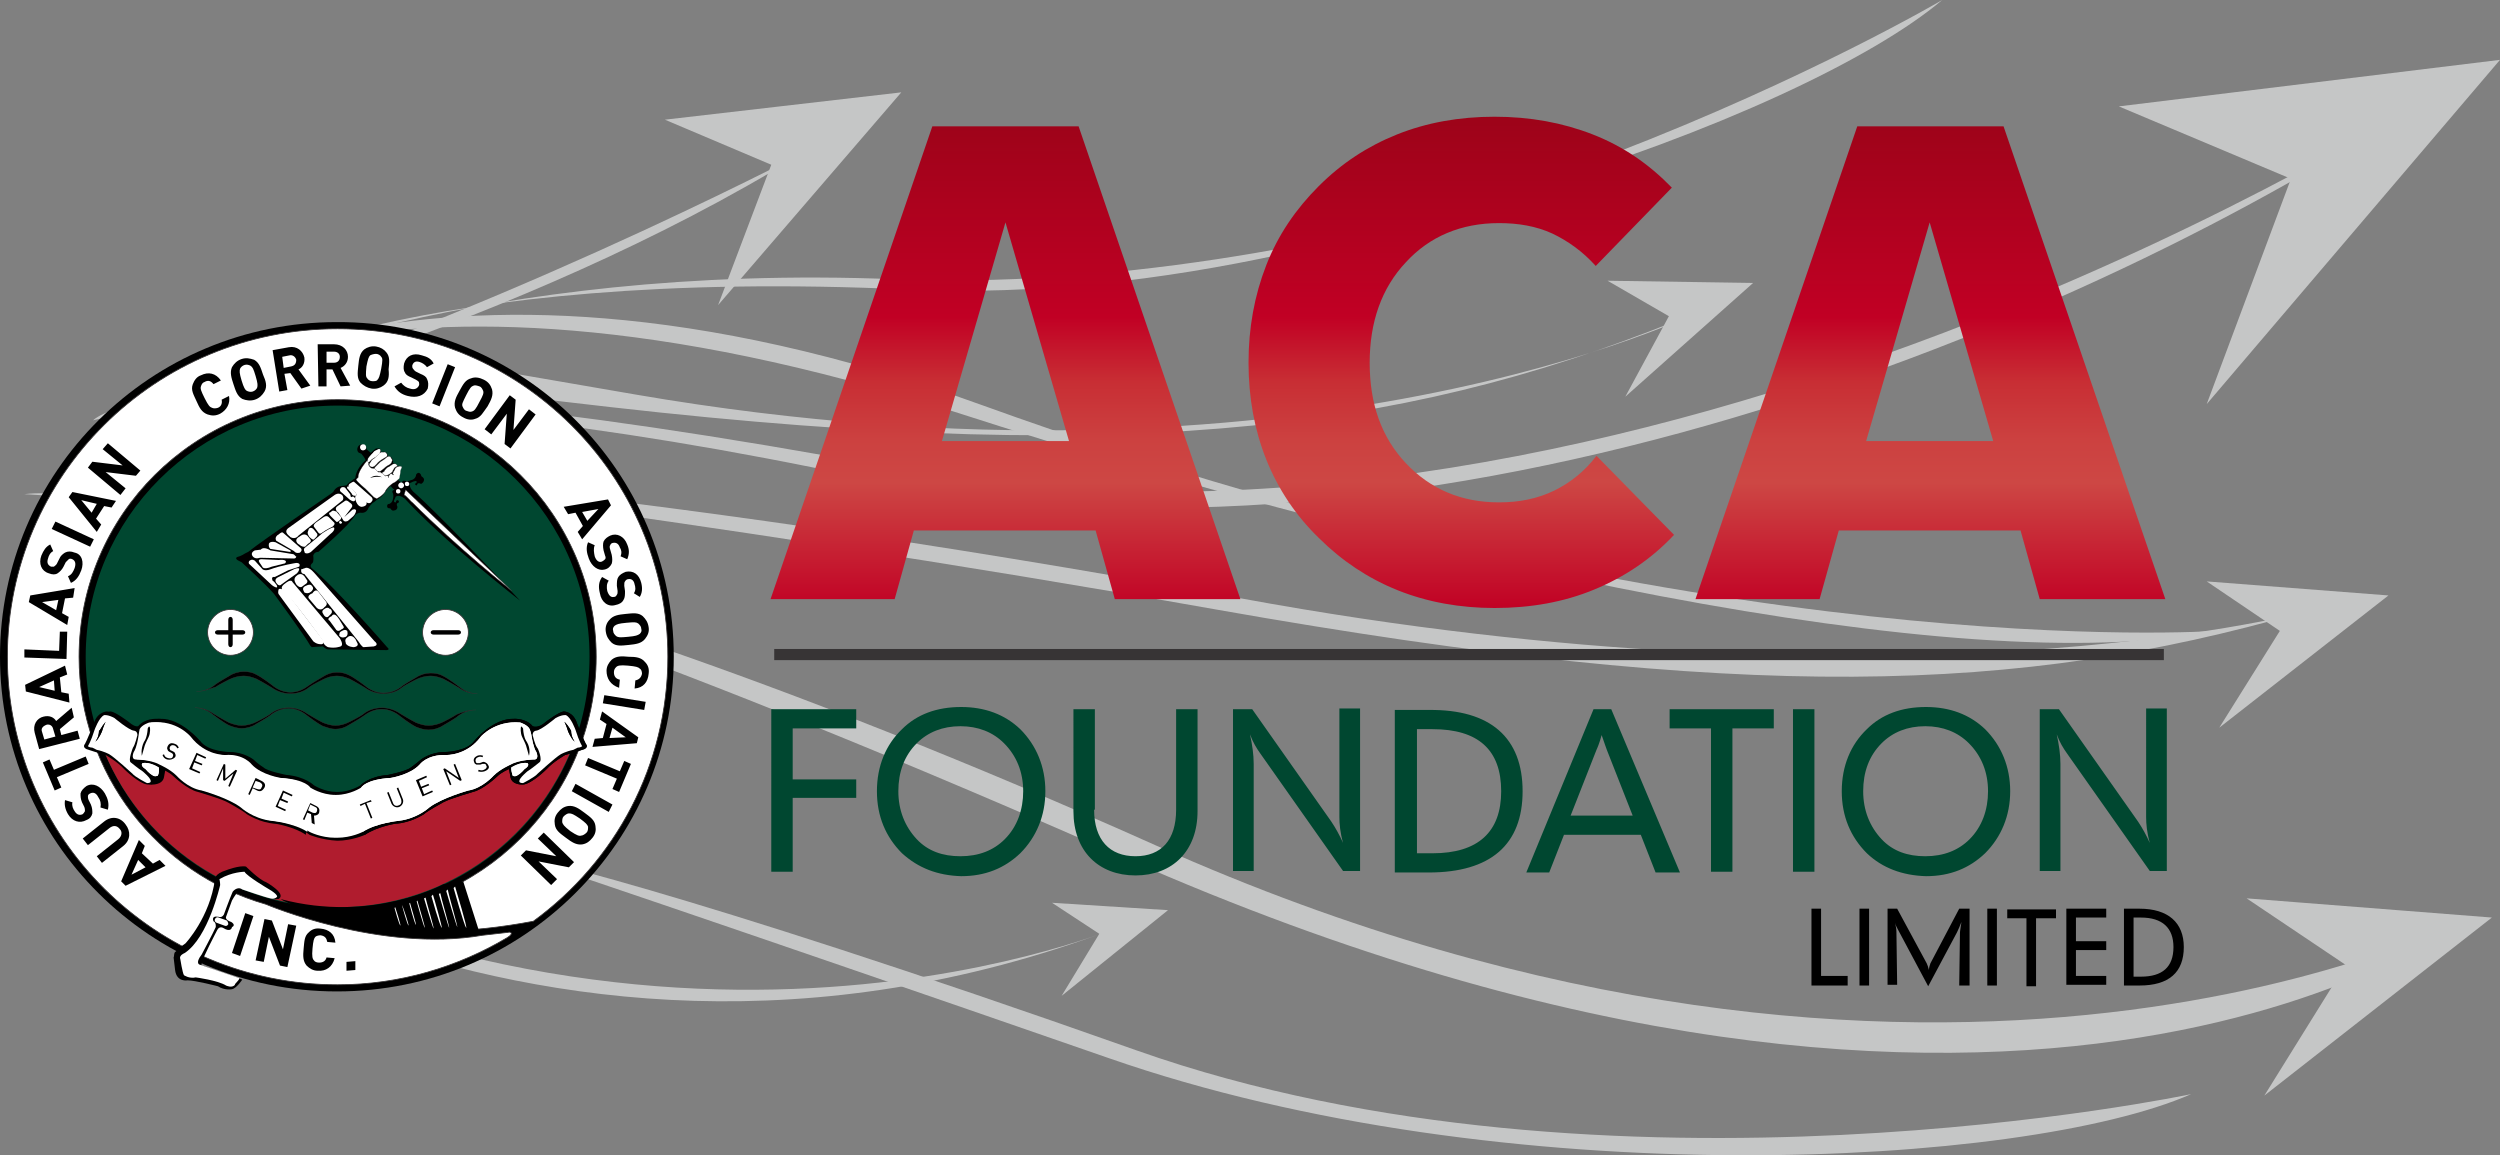 <?xml version="1.0" encoding="UTF-8"?> <svg xmlns="http://www.w3.org/2000/svg" xml:space="preserve" id="Layer_1" x="0" y="0" style="enable-background:new 0 0 338.4 156.4" version="1.1" viewBox="0 0 338.4 156.4"><rect x="0" y="0" width="338.4" height="156.4" fill="#808080" stroke="none"/><style>.st0{fill:#c5c6c6}.st1{fill:#004730}.st4{fill:#fff}.st5,.st6,.st7{stroke:#373435;stroke-width:5.554000e-02;stroke-linecap:round;stroke-linejoin:round}.st6,.st7{fill:#fff;stroke-width:.111}.st7{stroke-width:2.777100e-02}</style><path d="M3.3 66.9s25.6-5.2 148.9 49.2 182.3 7.9 182.3 7.9-71.6 38-177.9-9.5C52.5 67.9 3.3 66.9 3.3 66.9z" class="st0"></path><path d="M69.8 115.7s26.6 8.9 80.2 27.5c53.6 18.7 124 14.8 146.6 4.9 0 0-78.7 16.7-142.7-5.9-63.9-22.6-84.1-26.5-84.1-26.5zM29.9 51.1s34.6-15.6 91.3-13.3C177.9 40.1 244.1 15.9 262.9 0c0 0-71.9 42.3-139.7 39.2C55.5 36 29.9 51.1 29.9 51.1z" class="st0"></path><path d="M7.9 105.1s61.3 51.3 142.7 20.7c0-.1-67.7 28.5-142.7-20.7zM31.8 62.8s60.5 6.9 132.8 19.7 108.7 11.3 146.6.5c0 0-54.6 14.3-143.2-2C81 65.1 31.8 62.8 31.8 62.8zM21.2 56.8s48.7-12.1 87.3-36c0 0-44.3 23.2-87.3 36z" class="st0"></path><path d="M12.6 56.9s28.5-8.4 104.8 7.9c76.2 16.2 165.3-20.7 212-52.1 0 0-107.3 69.3-208.1 50.7-98.4-18.3-108.7-6.5-108.7-6.5z" class="st0"></path><path d="M18.6 56.4s28.7-27.1 111.1-.5C191 75.7 265.3 92.4 299.9 85.4c0 0-68.9 4.9-166.8-30.5-78.7-28.5-114.5 1.5-114.5 1.5zM310.1 24.2l-11.4 30.5 39.7-46.6-51.6 6.3zM104.4 22.3l-7.2 19L122 12.5l-32 3.7zM148.8 126.4l-5.1 8.4 14.4-11.6-15.7-1zM317.5 130.6l-11 17.7 30.8-24.1-33.2-2.6z" class="st0"></path><path d="m308.6 85.4-8.2 13.1 22.9-17.9-24.6-1.9zM65.4 49s-55.8-2.2 17.2 6.1 110 2.7 147.8-13.1c0 0-53.8 27-144.4 11.4-87.3-15-20.6-4.4-20.6-4.4z" class="st0"></path><path d="M225.9 42.8 220 53.7l17.3-15.4-19.7-.3z" class="st0"></path><path d="M91.2 88.9c0 25-20.4 45.3-45.6 45.3S0 113.9 0 88.9s20.4-45.3 45.6-45.3c25.2-.1 45.6 20.2 45.6 45.3z"></path><path d="M79.8 88.9c0 18.8-15.3 34-34.1 34-18.9 0-34.1-15.2-34.1-34s15.3-34 34.1-34 34.1 15.2 34.1 34z" class="st1"></path><path d="M78 99.7c-4.6 13.4-17.3 23.1-32.3 23.1-15.2 0-28-9.8-32.5-23.5l32.2 10.1L78 99.7z" style="fill:#b01c2e"></path><path d="M68.7 126.9c-6.7 4-14.6 6.4-23 6.4C21 133.3 1 113.4 1 88.9s20-44.4 44.7-44.4 44.7 19.9 44.7 44.4c0 14.7-7.1 27.7-18.2 35.8-18.3 3.5-28-.9-28-.9l1.5-.1c19.3 0 35-15.6 35-34.8S65 54.1 45.7 54.1s-35 15.6-35 34.8c0 15.9 10.7 29.3 25.3 33.5 0 0 15.5 6.6 29.3 4.2l3.5-.4c0-.1 1 0-.1.7z" style="fill:#fff;stroke:#373435;stroke-width:.111"></path><path d="M23.8 128.8s.8-.8 1.3-1.1c0 0 3.3-3.5 4-8.7 0 0-.1-.7 1.5-1.2 0 0 1.8-.7 2.7-.5 0 0 1.8 1.8 2.7 2.1 0 0 2.9 1.6 1.7 2.3h-.6l-4.4-1.4s-.6.3-1.3 1.6l-.8 2.2s-.2.4.7.7c0 0 .7.4.1.7 0 0-.1.8-1.2.1 0 0-.5-.3-.8.3 0 0-2.2 4.2-2.1 4.5.1.3-.3.2-.3.2s3.9 1.4 5.3 1.8l.5.2s-.8 1.2-1.4 1.3c0 0-1 .2-1.9-.4 0 0-3.1-.8-4.1-.8 0 0-1.5.3-1.7-1.4l-.2-1.7c.1-.1 0-.7.3-.8z"></path><path d="M30.9 125.1c-.1.2-.3.3-.5.2l-1.1-.4c-.2-.1-.3-.3-.2-.5.1-.2.3-.3.5-.2l1.1.4c.1.1.2.3.2.5z" class="st4"></path><path d="M38.3 121.9s13.3 6.5 26.5 4l-2.1-6.6-2.7.4s-9.6 5.3-22 2"></path><path d="M61.4 120.2s1.4 5 1.7 5.4c.2 0-1.3-4.9-1.5-5.6l-.2.2zM60.4 120.6s1.3 4.5 1.5 4.9c.1 0-1.2-4.5-1.3-5.1l-.2.2zM59.4 121s1.2 4.2 1.4 4.6c.1 0-1.1-4.1-1.2-4.7l-.2.1zM58.4 121.3s1.1 4 1.4 4.3c.1 0-1-3.9-1.2-4.5l-.2.2zM57.4 121.6s1.1 3.8 1.3 4.1c.1 0-1-3.7-1.1-4.2l-.2.1zM56.4 122s.9 3.3 1.1 3.6c.1 0-.9-3.3-1-3.7l-.1.1zM55.4 122.3s.7 2.7.9 2.9c.1 0-.7-2.6-.8-3l-.1.1zM54.4 122.5s.7 2.6.9 2.8c.1 0-.7-2.5-.9-2.8zM53.4 122.9s.6 2.2.8 2.4c.1 0-.6-2.2-.7-2.5l-.1.1zM32.4 132.4s-4.7-1.6-5.3-1.8c0 0-.8-.1.2-1.4 0 0 1.6-3 1.9-3.7 0 0 .1-.6-.3-.8 0 0-.4-.8.7-.6 0 0 .4.2.7-.3 0 0 .8-2.2 1.2-3.1 0 0 .6-.8 1.3-.3 0 0 3.2 1.1 3.8 1.2 0 0 .5.2.9-.2 0 0 .2-.3-1.2-1.1 0 0-2.9-1.7-3.2-2.3 0 0-1.7 0-3.4 1 0 0 .1.4.1.8 0 0-1.6 7.1-4.8 9.2 0 0-.8.3-.6.8 0 0 .3 1.9.5 2.2 0 0 .7.5 1.6.3 0 0 3 .4 4.1 1.1 0 0 .8.4 1.2-.1-.1-.1.6-.6.6-.9z" class="st4"></path><path d="M64.4 96.1c-1 0-1.9.4-2.6 1-.4.3-1.8 1.1-1.8 1.1-.6.4-1.3.6-2 .6-.6 0-1.2-.2-1.7-.4-.8-.4-2.1-1.4-2.1-1.4-.7-.6-1.6-1-2.5-1-1 0-1.8.4-2.6 1-.4.3-1.8 1.1-1.8 1.1-.6.4-1.2.6-1.9.6-.6 0-1.1-.2-1.7-.4-.8-.4-2.1-1.4-2.1-1.4-.7-.6-1.6-1-2.5-1-1 0-1.9.4-2.6 1-.4.3-1.8 1.1-1.8 1.1-.6.4-1.3.6-2 .6-.6 0-1.2-.2-1.7-.4-.8-.4-2.1-1.4-2.1-1.4-.7-.6-1.6-1-2.5-1 .9 0 1.8.3 2.5.8 0 0 1.3.8 2.1 1.2.5.2 1.1.4 1.7.4.7 0 1.4-.2 2-.5 0 0 1.4-.7 1.8-1 .7-.6 1.6-.9 2.6-.9.9 0 1.8.3 2.5.8 0 0 1.3.8 2.1 1.2.5.2 1.1.4 1.7.4.7 0 1.3-.2 1.9-.5 0 0 1.4-.7 1.8-1 .7-.6 1.6-.9 2.6-.9.9 0 1.8.3 2.5.8 0 0 1.3.8 2.1 1.2.5.2 1.1.4 1.7.4.7 0 1.4-.2 2-.5 0 0 1.4-.7 1.8-1 .7-.3 1.6-.6 2.6-.6zM26.6 93.6c1 0 1.9-.4 2.6-1 .4-.3 1.8-1.1 1.8-1.1.6-.4 1.3-.6 2-.6.6 0 1.2.1 1.7.4.8.4 2.1 1.4 2.1 1.4.7.6 1.6 1 2.5 1 1 0 1.8-.4 2.6-1 .4-.3 1.8-1.1 1.8-1.1.6-.4 1.2-.6 1.9-.6.6 0 1.1.1 1.7.4.8.4 2.1 1.4 2.1 1.4.7.6 1.6 1 2.5 1 1 0 1.9-.4 2.6-1 .4-.3 1.8-1.1 1.8-1.1.6-.4 1.3-.6 2-.6.6 0 1.2.1 1.7.4.8.4 2.1 1.4 2.1 1.4.7.6 1.6 1 2.5 1-.9 0-1.8-.3-2.5-.8 0 0-1.3-.8-2.1-1.2-.5-.2-1.1-.4-1.7-.4-.7 0-1.4.2-2 .5 0 0-1.4.7-1.8 1-.7.6-1.6.9-2.6.9-.9 0-1.8-.3-2.5-.8 0 0-1.3-.8-2.1-1.2-.5-.2-1.1-.4-1.7-.4-.7 0-1.3.2-1.9.5 0 0-1.4.7-1.8 1-.7.6-1.6.9-2.6.9-.9 0-1.8-.3-2.5-.8 0 0-1.3-.8-2.1-1.2-.5-.2-1.1-.4-1.7-.4-.7 0-1.4.2-2 .5 0 0-1.4.7-1.8 1-.7.2-1.6.6-2.6.6z" class="st5"></path><path d="M63.4 85.6c0 1.7-1.4 3.1-3.1 3.1-1.7 0-3.1-1.4-3.1-3.1 0-1.7 1.4-3.1 3.1-3.1 1.7 0 3.1 1.4 3.1 3.1z" class="st6"></path><path d="M58.7 85.9c-.2 0-.4-.1-.4-.3s.2-.3.4-.3H62c.2 0 .4.1.4.3s-.2.3-.4.3h-3.3z"></path><path d="M34.3 85.6c0 1.7-1.4 3.1-3.1 3.1-1.7 0-3.1-1.4-3.1-3.1 0-1.7 1.4-3.1 3.1-3.1 1.7 0 3.1 1.4 3.1 3.1z" class="st6"></path><path d="M29.5 85.9c-.2 0-.4-.1-.4-.3s.2-.3.4-.3h3.3c.2 0 .4.1.4.3s-.2.3-.4.3h-3.3z"></path><path d="M30.9 83.9c0-.2.1-.4.3-.4s.3.2.3.4v3.3c0 .2-.1.4-.3.4s-.3-.2-.3-.4v-3.3zM45.6 113.8c2.1 0 3.8-.8 3.8-.8 1.6-1.1 4.1-1.5 4.1-1.5 2.1-.1 3.9-1.3 3.9-1.3.4-.4 2.6-1.6 2.6-1.6.9-.5 4-1.4 4-1.4 1.4-.3 3.3-2.1 3.3-2.1.6-.6 1.6-1 1.6-1l.2 1.1c.2 1.1 1.7 1 1.7 1 1.2-.1 3.2-2.1 3.2-2.1.9-1 2.5-1.9 2.5-1.9.8-.2 2.6-.8 2.6-.8.6-.3.2-.7.2-.7-.2-.3-1.2-2.8-1.2-2.8-.5-1.6-1.8-1.6-1.8-1.6-.7.1-2.4 1.4-2.4 1.4-1.1 1-1.8.6-1.8.6-.9-1.1-2.5-1-2.5-1-2.9-.1-5.4 3-5.4 3-1.1 1.5-4.1 1.5-4.1 1.5-1.8 0-3.1 1-3.1 1-.7.6-1.4 1.1-1.4 1.1-.6.5-3.1 1-3.1 1-2.6.2-3.7 1.4-3.7 1.4s-1.4.9-3.1.9h-.1c-1.7 0-3.1-.9-3.1-.9s-1.2-1.2-3.7-1.4c0 0-2.6-.5-3.1-1 0 0-.8-.5-1.4-1.1 0 0-1.3-1-3.1-1 0 0-3 0-4.1-1.5 0 0-2.6-3.1-5.4-3 0 0-1.6-.1-2.5 1 0 0-.7.4-1.8-.6 0 0-1.7-1.3-2.4-1.4 0 0-1.3 0-1.8 1.6 0 0-1 2.5-1.2 2.8 0 0-.4.3.2.7 0 0 1.7.6 2.6.8 0 0 1.6 1 2.5 1.9 0 0 2 2 3.2 2.1 0 0 1.5.1 1.7-1l.2-1.1s1.1.3 1.6 1c0 0 1.9 1.8 3.3 2.1 0 0 3.1.9 4 1.4 0 0 2.1 1.2 2.6 1.6 0 0 1.8 1.2 3.9 1.3 0 0 2.6.3 4.1 1.5 0 0 1.6.7 3.8.8h-.1z"></path><path d="M41.4 113c-1.6-1.1-4.1-1.5-4.1-1.5-2.1-.1-3.9-1.3-3.9-1.3-.4-.4-2.6-1.6-2.6-1.6-.9-.5-4-1.4-4-1.4-1.4-.3-3.3-2.1-3.3-2.1-.6-.6-1.6-1-1.6-1l-.2 1.1c-.2 1.1-1.7 1-1.7 1-1.2-.1-3.2-2.1-3.2-2.1-.9-1-2.5-1.9-2.5-1.9-.8-.2-2.6-.8-2.6-.8-.6-.3-.2-.7-.2-.7.2-.3 1.2-2.8 1.2-2.8.5-1.6 1.8-1.6 1.8-1.6.7.1 2.4 1.4 2.4 1.4 1.1 1 1.8.6 1.8.6.9-1.1 2.5-1 2.5-1 2.9-.1 5.4 3 5.4 3 1.1 1.5 4.1 1.5 4.1 1.5 1.8 0 3.1 1 3.1 1 .7.6 1.4 1.1 1.4 1.1.6.5 3.1 1 3.1 1 2.6.2 3.7 1.4 3.7 1.4"></path><path d="M41.6 112.6c-1.8-1.2-4.9-1.5-4.9-1.5-2.5-.3-4.1-1.8-4.1-1.8-1.7-1.3-5.3-2.3-5.3-2.3-1.9-.3-3.4-2-3.4-2-.9-.9-2.3-1.5-2.3-1.5-1.2-.7-3.3-.7-3.3-.7-.6-.1-.2-1-.2-1 .4-.6.6-1.9.6-1.9.1-.7.2-1.2.2-1.2.3-.6 1.3-.9 1.3-.9 3.4-.3 5.3 1.9 5.3 1.9 1.9 2.6 4.7 2.5 4.7 2.5 2.6-.1 3.6 1.3 3.6 1.3 1.3 1.4 3.9 1.8 3.9 1.8 3.4.2 4 1.3 4 1.3" class="st4"></path><path d="M17.7 103.2s1.1.9 1.6 1.2c0 0 1.1.9 1.1 1.3 0 0 .1.3-.5.3 0 0-1.6-.8-2-1.3 0 0-2.4-2.2-3.1-2.6 0 0-.7-.4-1.7-.6l-.6-.3s-.4 0-.6-.2c0 0 .4-.6.9-2.2 0 0 .6-1.7 1.3-2 0 0 .5-.1 1.4.4 0 0 1.9 1.6 2.6 1.7 0 0 .5 0 .5.6 0 0-.3 1.3-.6 1.7 0 0-.7 1.7-.3 2z" class="st4"></path><path d="M21.5 103.9s-1.2-.8-2.2-.6c0 0-.4.3.4.8 0 0 .5.6.9.8 0 0 .3.3.7.1 0 .2.3-.4.2-1.1z" class="st4"></path><path d="M20.3 98.5s.1.7-.2 1.3c0 0-.4.8-.5 1.1l-.4 1.4s-.2-.9.3-1.9c0 0 .4-.4.5-1.8 0 0 .2-.5.3-.1zM14.3 97.7s-.3.6-.5 1.3c0 0-.4 1-.9 1.4 0 0 .5-.6.5-1.5.1.1.3-.5.9-1.2z"></path><path d="M21.5 103.9s-1.2-.8-2.2-.6c0 0-.4.3.4.8 0 0 .5.6.9.8 0 0 .3.3.7.1 0 .2.3-.4.2-1.1z" class="st4"></path><path d="M14.3 97.7s-.3.6-.5 1.3c0 0-.4 1-.9 1.4 0 0 .5-.6.5-1.5.1.1.3-.5.9-1.2zM49.4 113c1.6-1.1 4.1-1.5 4.1-1.5 2.1-.1 3.9-1.3 3.9-1.3.4-.4 2.6-1.6 2.6-1.6.9-.5 4-1.4 4-1.4 1.4-.3 3.3-2.1 3.3-2.1.6-.6 1.6-1 1.6-1l.2 1.1c.2 1.1 1.7 1 1.7 1 1.2-.1 3.2-2.1 3.2-2.1.9-1 2.5-1.9 2.5-1.9.8-.2 2.6-.8 2.6-.8.6-.3.2-.7.2-.7-.2-.3-1.2-2.8-1.2-2.8-.5-1.6-1.8-1.6-1.8-1.6-.7.1-2.4 1.4-2.4 1.4-1.1 1-1.8.6-1.8.6-.9-1.1-2.5-1-2.5-1-2.9-.1-5.4 3-5.4 3-1.1 1.5-4.1 1.5-4.1 1.5-1.8 0-3.1 1-3.1 1-.7.6-1.4 1.1-1.4 1.1-.6.5-3.1 1-3.1 1-2.6.2-3.7 1.4-3.7 1.4"></path><path d="M49.1 112.6c1.8-1.2 4.9-1.5 4.9-1.5 2.5-.3 4.1-1.8 4.1-1.8 1.7-1.3 5.3-2.3 5.3-2.3 1.9-.3 3.4-2 3.4-2 .9-.9 2.3-1.5 2.3-1.5 1.2-.7 3.3-.7 3.3-.7.6-.1.2-1 .2-1-.4-.6-.6-1.9-.6-1.9-.1-.7-.3-1.2-.3-1.2-.3-.6-1.3-.9-1.3-.9-3.4-.3-5.3 1.9-5.3 1.9-1.9 2.6-4.7 2.5-4.7 2.5-2.6-.1-3.6 1.3-3.6 1.3-1.3 1.4-3.9 1.8-3.9 1.8-3.4.2-4 1.3-4 1.3" class="st4"></path><path d="M73 103.2s-1.1.9-1.6 1.2c0 0-1.1.9-1.1 1.3 0 0-.1.3.5.3 0 0 1.6-.8 2-1.3 0 0 2.4-2.2 3.1-2.6 0 0 .7-.4 1.7-.6l.6-.3s.4 0 .6-.2c0 0-.4-.6-.9-2.2 0 0-.6-1.7-1.3-2 0 0-.5-.1-1.4.4 0 0-1.9 1.6-2.6 1.7 0 0-.5 0-.5.6 0 0 .3 1.3.6 1.7.1 0 .8 1.7.3 2z" class="st4"></path><path d="M69.2 103.9s1.2-.8 2.2-.6c0 0 .4.3-.4.8 0 0-.5.6-.9.8 0 0-.3.3-.7.1.1.2-.2-.4-.2-1.1z" class="st4"></path><path d="M70.5 98.5s-.1.7.2 1.3c0 0 .4.8.5 1.1l.4 1.4s.3-.9-.3-1.9c0 0-.4-.4-.5-1.8 0 0-.3-.5-.3-.1zM76.4 97.7s.3.6.5 1.3c0 0 .4 1 .9 1.4 0 0-.5-.6-.5-1.5 0 .1-.2-.5-.9-1.2z"></path><path d="M45.6 113.4c2 0 3.5-.8 3.5-.8 1.8-1.2 4.9-1.5 4.9-1.5 2.5-.3 4.1-1.8 4.1-1.8 1.7-1.3 5.3-2.3 5.3-2.3 1.9-.3 3.4-2 3.4-2 .9-.9 2.3-1.5 2.3-1.5 1.2-.7 3.3-.7 3.3-.7.6-.1.2-1 .2-1-.4-.6-.6-1.9-.6-1.9-.1-.7-.3-1.2-.3-1.2-.3-.6-1.3-.9-1.3-.9-3.4-.3-5.3 1.9-5.3 1.9-1.9 2.6-4.7 2.5-4.7 2.5-2.6-.1-3.6 1.3-3.6 1.3-1.3 1.4-3.9 1.8-3.9 1.8-3.4.2-4 1.3-4 1.3s-1.5 1-3.4 1h-.1c-1.9 0-3.4-1-3.4-1s-.6-1.1-4-1.3c0 0-2.6-.4-3.9-1.8 0 0-1.1-1.5-3.6-1.3 0 0-2.7.1-4.7-2.5 0 0-1.9-2.3-5.3-1.9 0 0-1 .3-1.3.9 0 0-.1.5-.2 1.2 0 0-.3 1.3-.6 1.9 0 0-.4.9.2 1 0 0 2.1 0 3.3.7 0 0 1.4.6 2.3 1.5 0 0 1.4 1.6 3.4 2 0 0 3.6 1 5.3 2.3 0 0 1.6 1.5 4.1 1.8 0 0 3.1.3 4.9 1.5 0 0 1.5.8 3.5.8h.2z" class="st4"></path><path d="M69.2 103.9s1.2-.8 2.2-.6c0 0 .4.3-.4.8 0 0-.5.6-.9.8 0 0-.3.3-.7.1.1.2-.2-.4-.2-1.1z" class="st4"></path><path d="M70.5 98.5s-.1.7.2 1.3c0 0 .4.8.5 1.1l.4 1.4s.3-.9-.3-1.9c0 0-.4-.4-.5-1.8 0 0-.3-.5-.3-.1zM76.4 97.7s.3.6.5 1.3c0 0 .4 1 .9 1.4 0 0-.5-.6-.5-1.5 0 .1-.2-.5-.9-1.2zM20.3 98.5s.1.7-.2 1.3c0 0-.4.8-.5 1.1l-.4 1.4s-.2-.9.3-1.9c0 0 .4-.4.5-1.8 0 0 .2-.5.3-.1zM19.6 114.5l-.4 1 1.5 1.4.9-.5.8.8-5.4 2.7-.6-.6 2.4-5.6.8.8zm-1.8 3.9 1.9-1-1-1-.9 2zM17 111.6c.7.9.7 2.1-.3 2.9l-2.9 2.3-.7-.9 2.9-2.3c.5-.4.6-1 .2-1.4-.4-.5-.9-.5-1.4-.1l-2.9 2.3-.7-.9 2.9-2.3c1-.8 2.2-.6 2.9.4zM14.2 107.4c.4.7.6 1.4.4 2.2l-1-.3c.1-.5 0-1-.3-1.4-.3-.6-.7-.7-1.1-.5-.2.1-.3.2-.3.4 0 .1 0 .3.1.5l.3.6c.2.5.2.8.2 1.2-.1.4-.3.7-.8.9-.9.5-1.9.2-2.5-.8-.4-.7-.5-1.3-.4-1.9l1 .3c-.1.5.1.9.3 1.2.3.5.7.6 1.1.4.1-.1.2-.2.3-.4 0-.1 0-.4-.1-.6l-.3-.6c-.2-.5-.2-.8-.2-1.2.1-.4.4-.7.8-1 .9-.5 1.9 0 2.5 1zM7.3 104.2l4.3-1.8.4 1-4.3 1.8.6 1.4-.9.4-1.6-3.8.9-.4.6 1.4zM10 97.1l-1.9 1.6.2.8 2.2-.6.3 1.1-5.5 1.4-.6-2.2c-.3-1.1.3-2 1.2-2.2.8-.2 1.4.1 1.7.6l2.1-1.8.3 1.3zm-4.3 2 .3 1 1.5-.4-.3-1c-.1-.5-.5-.7-.9-.6-.5.2-.8.5-.6 1zM9.1 91.3l-1 .4.2 2 1 .2.1 1.2-5.9-1.5-.1-.9 5.4-2.6.3 1.2zM5.3 93l2.1.5-.1-1.4-2 .9zM9 89.2 3.3 89v-1.1l4.7.2.1-2.6h1L9 89.2zM9.9 80.9l-1.1.1-.4 2 .9.5-.2 1.1-5.2-3.1.2-.9 6-1-.2 1.3zm-4.2.6 1.9 1.1.3-1.4-2.2.3zM11 77.2c-.3.8-.7 1.4-1.4 1.7l-.4-.9c.5-.2.7-.6.9-1.1.2-.6.1-1-.3-1.2-.2-.1-.4-.1-.5 0l-.4.4-.3.6c-.2.4-.5.7-.8.9s-.7.2-1.2 0c-1-.3-1.4-1.3-1-2.4.3-.7.6-1.2 1.2-1.5l.4.9c-.4.2-.6.6-.7 1-.2.6 0 .9.4 1.1h.4c.1-.1.3-.2.4-.4l.3-.6c.2-.5.5-.7.8-.9.4-.2.8-.2 1.3 0 1 .2 1.3 1.3.9 2.4zM12.2 74 7 71.6l.5-1 5.2 2.4-.5 1zM15.1 68.7l-1-.2-1.1 1.7.7.8-.6 1-3.8-4.7.5-.7 5.9 1.2-.6.9zm-4.1-1 1.4 1.7.7-1.2-2.1-.5zM18.4 64.4l-4.1-.5 2.7 2.2-.7.9-4.4-3.7.6-.8 4.1.5-2.7-2.2.7-.8 4.4 3.7-.6.7zM29.8 56c-.6.3-1.1.3-1.7.1-.8-.3-1.1-.9-1.5-1.8-.4-.9-.8-1.5-.5-2.3.2-.5.5-1 1.1-1.2 1-.5 2-.3 2.7.7l-1 .5c-.3-.4-.7-.6-1.2-.3-.3.1-.4.3-.5.6s0 .6.5 1.6.7 1.2 1 1.3c.2.1.5.1.8 0 .5-.2.6-.7.5-1.1l1-.5c.2 1-.3 1.9-1.2 2.4zM35.8 53c-.3.5-.7.9-1.3 1.1-.6.2-1.2.1-1.7-.1-.7-.4-.9-1.1-1.2-2s-.5-1.6-.2-2.3c.3-.5.7-.9 1.3-1.1.6-.2 1.1-.1 1.7.1.7.4.9 1.1 1.2 2 .4.9.6 1.6.2 2.3zm-1.9-3.5c-.2-.1-.5-.2-.8-.1-.3.1-.5.3-.6.5-.1.3-.1.6.2 1.6s.5 1.3.7 1.4c.2.1.5.2.8.1.3-.1.5-.3.6-.5.1-.3.1-.6-.2-1.6s-.4-1.2-.7-1.4zM40.8 52.6l-1.5-2.1-.8.1.4 2.2-1.1.2-.9-5.6 2.2-.4c1.1-.2 1.9.5 2.1 1.4.1.8-.3 1.4-.8 1.6l1.6 2.2-1.2.4zm-1.6-4.5-1 .2.2 1.5 1-.2c.5-.1.7-.4.7-.9-.1-.4-.5-.7-.9-.6zM46.1 52.3 45 50h-.8v2.3h-1.1l-.1-5.7h2.2c1.2 0 1.9.8 1.9 1.7 0 .8-.5 1.3-1 1.5l1.3 2.4-1.3.1zm-.9-4.7h-1v1.5h1c.5 0 .8-.3.8-.8 0-.4-.3-.7-.8-.7zM51.9 52.2c-.4.3-1 .5-1.6.4s-1.1-.4-1.5-.8c-.5-.6-.4-1.3-.3-2.3.1-1 .2-1.7.8-2.2.4-.3 1-.5 1.6-.4s1.1.4 1.4.8c.5.6.4 1.3.3 2.3.1 1 0 1.7-.7 2.2zm-.3-3.9c-.1-.2-.4-.4-.7-.4s-.6.1-.8.2c-.2.2-.3.5-.5 1.5-.1 1.1-.1 1.4.1 1.6.1.2.4.4.7.4s.6 0 .7-.2c.2-.2.3-.5.5-1.5.2-1.1.2-1.4 0-1.6zM55.2 53.6c-.8-.2-1.4-.6-1.8-1.3l.9-.5c.3.4.7.7 1.2.8.6.2 1 0 1.2-.4.1-.2 0-.4 0-.5-.1-.1-.2-.2-.4-.3l-.6-.3c-.5-.2-.8-.4-.9-.7-.2-.3-.2-.7-.1-1.2.3-1 1.2-1.5 2.4-1.1.8.2 1.3.5 1.6 1.1l-.9.5c-.3-.4-.7-.6-1-.7-.6-.2-.9.1-1 .5 0 .1 0 .3.1.4.1.1.2.3.4.4l.6.3c.5.2.8.4.9.7.2.4.2.8.1 1.3-.5 1-1.5 1.3-2.7 1zM58.5 54.6l2.1-5.3 1 .4-2.1 5.3-1-.4zM64.3 56.7c-.5.2-1.1.1-1.6-.2-.6-.3-.9-.7-1.1-1.3-.2-.8.1-1.4.6-2.3.5-.9.8-1.5 1.6-1.7.5-.2 1.1-.1 1.7.2.6.3.9.7 1.1 1.3.2.8-.1 1.4-.6 2.3-.6.8-.9 1.5-1.7 1.7zm1.1-3.8c-.1-.2-.2-.5-.5-.6s-.6-.2-.8-.1c-.3.1-.5.3-1 1.3s-.6 1.2-.5 1.5c.1.2.2.5.5.6s.5.2.8.1c.3-.1.5-.3 1-1.3.5-.9.6-1.2.5-1.5zM68.3 60.1l.3-4.1-2.1 2.8-.9-.7 3.4-4.6.8.6-.3 4.1 2.1-2.8.9.7-3.4 4.6-.8-.6zM78.2 72l.7-.8-1-1.8-1 .2-.6-1 6-1 .4.8-3.9 4.6-.6-1zm2.8-3.1-2.2.4.7 1.2 1.5-1.6zM79.7 75.6c-.3-.8-.4-1.5-.1-2.2l.9.4c-.2.5-.1 1 0 1.5.2.6.6.9 1 .7.2-.1.3-.2.4-.3.1-.1.1-.3 0-.5l-.2-.7c-.1-.5-.1-.9 0-1.2.2-.4.5-.6.9-.8.9-.4 1.9.1 2.3 1.2.3.7.3 1.3 0 2l-.9-.4c.2-.5.1-.9-.1-1.2-.2-.6-.6-.7-1-.6-.1 0-.3.2-.3.3-.1.1-.1.3 0 .6l.2.7c.1.5.1.9 0 1.2-.2.4-.5.7-1 .8-.8.2-1.7-.4-2.1-1.5zM81.2 80.3c-.2-.8-.2-1.5.3-2.2l.9.5c-.3.4-.3.9-.2 1.4.2.6.5.9.9.8.2 0 .3-.1.4-.3.1-.1.1-.3.1-.5l-.1-.7c0-.5 0-.9.2-1.2s.5-.5 1-.7c1-.2 1.8.3 2.1 1.5.2.8.1 1.4-.2 1.9l-.8-.5c.3-.4.2-.9.1-1.2-.1-.6-.5-.8-.9-.7-.1 0-.3.1-.4.3-.1.1-.1.3-.1.6l.1.7c0 .5 0 .9-.2 1.2-.2.4-.6.6-1.1.7-1 .3-1.9-.4-2.1-1.6zM82.8 87c-.4-.4-.7-.8-.8-1.5-.1-.6.1-1.2.5-1.6.5-.6 1.2-.7 2.2-.8s1.7-.2 2.3.3c.4.4.7.8.8 1.5.1.6-.1 1.1-.5 1.6-.5.6-1.2.7-2.2.8-1 .1-1.7.2-2.3-.3zm3.8-1.2c.2-.2.3-.4.2-.7 0-.3-.2-.5-.4-.7-.3-.2-.5-.2-1.6-.1s-1.3.2-1.6.4c-.2.2-.3.4-.2.7 0 .3.2.5.4.7.3.2.5.2 1.6.1s1.3-.2 1.6-.4zM82.1 90.8c0-.6.3-1.1.7-1.5.6-.5 1.3-.5 2.3-.4 1 0 1.7.1 2.2.7.4.4.6.9.5 1.6-.1 1.1-.7 1.9-1.9 2l.1-1.1c.5-.1.8-.4.9-.9 0-.3-.1-.6-.3-.7-.2-.2-.5-.3-1.6-.4-1.1-.1-1.4 0-1.6.2-.2.2-.3.4-.3.7 0 .6.3.9.8 1l-.1 1.1c-1.2-.4-1.7-1.3-1.7-2.3zM81.8 94.1l5.6.9-.2 1.1-5.6-.9.2-1.1zM80.5 100l1.1-.1.5-1.9-.9-.6.3-1.1 4.9 3.5-.2.8-6 .5.3-1.1zm4.2-.2-1.8-1.3-.4 1.4 2.2-.1zM83.5 105.4l-4.3-1.8.4-1 4.3 1.8.6-1.4.9.4-1.6 3.8-.9-.4.6-1.4zM77.9 106.1l5 2.8-.5 1-5-2.8.5-1zM75.1 111.6c-.1-.6 0-1.1.4-1.6s.8-.8 1.4-.9c.8-.1 1.4.3 2.2.9.8.6 1.4 1 1.5 1.8.1.6 0 1.1-.4 1.6s-.8.8-1.4.9c-.8.1-1.4-.3-2.2-.9-.8-.6-1.4-1-1.5-1.8zm3.6 1.5c.2 0 .5-.2.7-.4s.2-.5.2-.8c-.1-.3-.3-.5-1.1-1.1-.9-.6-1.1-.7-1.5-.7-.2 0-.5.2-.7.4s-.2.5-.2.8c.1.3.2.5 1.1 1.2.9.6 1.2.7 1.5.6zM71.2 115.1l4.1.8-2.5-2.4.8-.8 4.1 4-.7.7-4.1-.8 2.5 2.4-.8.8-4.1-4 .7-.7zM31.4 129l1.8-5.4 1.1.4-1.8 5.4-1.1-.4zM37.9 130.7l-1.5-3.9-.7 3.4-1.1-.2 1.2-5.6 1 .2 1.5 3.9.7-3.4 1.1.2-1.2 5.6-1-.2zM43 131.4c-.6 0-1.1-.3-1.5-.7-.5-.6-.5-1.3-.4-2.3s.1-1.7.7-2.2c.4-.4.9-.6 1.6-.5 1.1.1 1.9.7 2 1.9l-1.1-.1c-.1-.5-.3-.8-.9-.9-.3 0-.6.1-.7.2-.2.2-.3.5-.4 1.6-.1 1.1 0 1.4.2 1.6.1.2.4.3.7.3.6 0 .9-.3 1-.7l1.1.1c-.3 1.2-1.2 1.8-2.3 1.7zM46.9 131.4v-1.2l1.2-.1v1.2l-1.2.1zM22.6 102.8c-.3-.1-.5-.3-.6-.6l.2-.1c.1.3.2.4.5.5s.6.1.7-.2c0-.1.1-.2 0-.3 0-.1-.1-.1-.2-.2l-.2-.1c-.2-.1-.3-.2-.3-.3-.1-.1-.1-.3 0-.5.2-.4.5-.5 1-.3.3.1.4.3.5.5l-.2.1c-.1-.2-.2-.3-.4-.4-.3-.1-.5 0-.6.2 0 .1-.1.2 0 .3 0 .1.1.2.2.2l.2.1c.2.1.3.2.3.3.1.2.1.3 0 .5-.3.3-.7.4-1.1.3zM25.6 104.1l1-2.2 1.3.6-.1.2-1.1-.5-.3.8 1 .4-.1.2-1-.4-.3.8 1.1.5-.1.2-1.4-.6zM30.9 106.4l.7-1.7-1.2 1-.2-.1V104l-.7 1.7-.2-.1 1-2.2.2.1v1.9l1.4-1.2.2.1-1 2.2-.2-.1zM34.8 107l-.6-.3-.4.9-.2-.1 1-2.2.8.4c.4.2.6.5.4.9-.3.5-.6.6-1 .4zm.4-1.1-.6-.2-.4.9.6.2c.3.1.5.1.6-.2.2-.3.1-.5-.2-.7zM37.3 109.2l1-2.2 1.3.6-.1.2-1.1-.5-.3.8.9.4-.1.2-1-.4-.3.8 1.1.5-.1.2-1.3-.6zM42.2 111.4l-.1-1.2-.5-.2-.4 1-.2-.1 1-2.2.8.4c.4.2.5.5.4.9-.1.3-.4.4-.7.4l.1 1.2-.4-.2zm.4-2.2-.6-.3-.3.8.6.3c.3.1.5.1.6-.2.1-.3 0-.5-.3-.6zM49.6 108.7l.8 2-.2.1-.8-2-.6.3-.1-.2 1.5-.6.1.2-.7.2zM54.1 109.2c-.4.2-.9 0-1.1-.4l-.6-1.5.2-.1.6 1.5c.1.3.4.5.8.3.3-.1.4-.4.3-.8l-.6-1.5.2-.1.6 1.5c.2.4 0 .9-.4 1.1zM57.2 107.8l-.9-2.2 1.4-.6.1.2-1.1.5.3.8 1-.4.1.2-1 .4.3.8 1.1-.5.1.2-1.4.6zM62.3 105.7l-1.9-1.3.7 1.8-.2.1-.9-2.2.2-.1 1.9 1.3-.7-1.8.2-.1.9 2.2-.2.1zM65.6 104.4c-.3.1-.6.1-.9 0l.1-.2c.3.1.5.1.7 0 .3-.1.5-.4.3-.6 0-.1-.1-.2-.2-.2h-.3l-.3.1h-.5c-.2-.1-.3-.2-.3-.3-.2-.4 0-.7.4-.9.3-.1.5-.1.8 0l-.1.2c-.2-.1-.4-.1-.6 0-.3.1-.4.4-.3.6 0 .1.1.2.2.2h.3l.3-.1c.2-.1.3-.1.5 0s.3.2.4.4c.2.3 0 .6-.5.8zM51.3 67.4l-.7.6c-.2 0-.7.7-.7.7-.3.9-1.1.7-1.1.7-.4 0-.7.3-.7.3-.7 1.3-5 5-5 5-.6 0-.7.5-.7.5.1.9-.1 1-.1 1-.5.4-.1.7-.1.7 3 2.4 10.2 10.7 10.2 10.7.5.4-.1.4-.1.4l-7.9-.1c-.3 0-.7-.4-.7-.4-.3 0-1.5.1-1.5.1l-.2-.2c-.7-1.3-4.9-7-4.9-7-1.1-1.3-4.4-4.3-4.4-4.3l-.4-.2c-.6-.3-.2-.5-.2-.5.5-.1 1.1-.5 1.1-.5l.4-.2c2-1.6 11.1-7.8 11.1-7.8l.4-.3c.4-.8 1.1-.8 1.1-.8l.7-.1c.2-.3.8-.7.8-.7l.1-.1.2-.1.1-.1s0-1.2 1.4-2.4l-.1-.2c0-.1-.5-.7-.5-.7-.1 0-.2-.1-.3-.1-.3-.2-.3-.6-.1-.9.2-.3.6-.3.9-.1.2.1.2.3.2.5l.6.5s.4-.4.7-.6h.2c.5-.1.5.5.5.5.6-.2.8.2.8.2.1.1.1.4.1.4h.2c.3 0 .4.3.4.3.2.3.1.5.1.5v.1c.3-.1.6.4.6.4.2-.1.3 0 .3 0 .2.1.1.3.1.3 0 .1-.1.3-.2.4-.1.2-.1.8-.1.8v.4c.2.1.5.4.5.4 0-.5.5-.3.5-.3.3.1.7-.1.7-.1.6-.1.7-.6.7-.6 0-.2.1-.3.3-.4.2 0 .3.1.4.3 0 .2.1.2.1.2.3.2.3.4.3.4 0 .3-.2.5-.4.6-.4-.2-.5 0-.5 0 0 .1-.1.2-.1.2-.1 0-.2-.1-.2-.1 0-.1 0-.2.1-.2 0 0 .1 0 .1-.2 0 0 0-.2-.5 0l-.2.1c-.1 0-.2.1-.2.1-.2.6.5 1.2.5 1.2s2.9 2.4 14.4 14.7c0 0-10.3-8-15.6-13.8 0 0-.7-.6-1.2-.3 0 0-.1.1-.1.2l-.1.2c-.2.4.1.4.1.4.2 0 .1-.1.1-.1 0-.1.1-.2.2-.2s.2.1.2.2-.1.2-.2.2c0 0-.2.1 0 .5 0 .3-.2.5-.5.5 0 0-.2.1-.4-.2 0 0 0-.1-.2-.1s-.3-.1-.3-.3.1-.3.3-.3c0 0 .4-.1.5-.7 0 0 .1-.4 0-.7 0 0-.3-.4.2-.5 0 0-.4-.3-.5-.5 0 0-.3.1-.7.7l-.1.1s-.3.7-1.2 1.1"></path><path d="M51.6 63.7c-.2.2-.3.1-.3.1H51c0-.1-.3-.3-.3-.3-.1-.1.1-.3.1-.3l.3-.3.4-.4c.2-.1.6-.4.6-.4.2-.2.4-.3.4-.3.3-.1.4.1.4.1l.1.2c.1.1.1.2.1.2l-.1.3c-.1.2-.3.3-.3.3-.4.2-.6.4-.6.4s-.2.2-.5.4zM52.3 63.4s.2-.2.3-.2c0 0 .2-.1.3-.2 0 0 .2-.1.3-.2h.1s.2-.1.4.1l.1.2s-.4.1-.5.4c0 0-.2.3-.2.4 0 0-.3.2-.4.3 0 0-.4.2-.6.2 0 0-.3-.3-.4-.3 0 0-.1 0 0-.1 0 0 .2-.1.3-.2l.1-.1c-.2 0 .1-.1.2-.3zM52.4 61.7v-.2s-.2-.4-.4-.3h-.4s-.1 0-.5.4l-.4.4s-.4.2-.5.5c0 0-.3.3-.2.5 0 0 .2.3.5.2l.2-.1.3-.3s.2-.3.7-.6l.5-.3s.2-.1.2-.2z" class="st7"></path><path d="M49.5 60.8c-.2.2-.4.2-.6.1-.2-.2-.2-.4-.1-.6.2-.2.4-.2.6-.1.2.2.2.4.1.6zM54.2 66.5c0 .2-.1.3-.3.3s-.3-.1-.3-.3.1-.3.3-.3.3.1.3.3zM55.4 65.5c0 .2-.1.3-.3.3s-.3-.1-.3-.3.1-.3.3-.3.3.2.3.3z" class="st4"></path><path d="m54.7 67 .2-.7L69.3 80s-7.2-5.7-13.5-12c-.1 0-.9-1-1.1-1z" style="fill:#fff;stroke:#373435;stroke-width:5.554000e-02;stroke-linecap:round;stroke-linejoin:round"></path><path d="M41.2 74.2s2.1-1.7 2.4-2c0 0 1.3-.9 1.6-.8 0 0 .3.3-.5.9l-2.6 2.4s-.5.4-.9.1c.2 0-.2-.2 0-.6zM46.3 70.7c0 .1-.1.2-.2.2s-.2-.1-.2-.2.1-.2.2-.2l.2.2zM47.9 65.2l2.4 2.1s.3.3 0 .6c0 0-.2.4-.7.1 0 0 .2.5-.6.6 0 0-.6.1-.9-1 0 0-.1-.4.1-.5 0 0 .2-.3-.4-.7l-.6-.5s-.1-.2.1-.4c.2-.1.4-.3.6-.3zM40.6 72.6s.5-.5 1-.1l.4.5s.3.3-.3.6l-.4.4s-.4.1-.8-.3c-.1 0-.9-.6.1-1.1zM41.8 71.6s.3-.4.7.1l.4.5s.2.2-.1.5l-.3.3s-.1.2-.6-.3c0 0-.4-.5-.2-.8l.1-.3z" class="st4"></path><path d="M42.5 71.3s-.2-.2.3-.6l1-.7s.4-.3.7 0l.7.7s.3.2-.2.6c0 0-.7.3-1.4.8 0 0-.3.3-.5 0l-.6-.8zM44.8 69.3l-.2.1s-.2.1.2.5l.7.7s.1.2.5-.2c0 0 .4-.3 0-.6l-.5-.6c-.1.1-.4-.3-.7.1z" class="st4"></path><path d="M45.8 69.4s-.7-.5-.1-.9l1-.7s.2-.2.6.2c0 0 .6.3.3.7l-1 1.3 1.1-1s.4-.2.5.1c0 0 0 .4-.4.8l-.7.6s-.5.3-.7-.2l-.6-.9zM39 71.5l6.3-4.5s.5-.4 1 0c0 0 .3.3.1.7l-6 4.8s-.4.6-1.1.2c0-.1-1-.6-.3-1.2zM46.7 66s-.4-.2-.6.1c0 0-.3.3.2.6l1 .9s.5.4.7.2c0 0 .3-.3-.2-.6l-.3.1-.1-.4-.7-.9z" class="st4"></path><path d="m47.3 65.9.8.7s.2.3.1.5c0 0-.5.1-.6-.3l-.5-.6c-.1 0-.3-.5.2-.3zM48.7 67.2l.5.4c0 .1-.6.1-.5-.4zM38.3 72.1l2.3 2s.5.3 0 .7c0 0-.5.2-.8-.2l-2.4-1.4s-.3-.4.2-.8c0 .1.5-.5.7-.3zM39.2 74.7l-2.6-.4s-.3-.2-.2-.7c0 0 .1-.4.9-.2l2 1.1s.2.2-.1.2zM39.6 75l-3-.5s-.9-.6-1.3-.1l-.8.1s-.5.2-.4.6c0 0 .2.7 1.1.4l4.6.1s.3 0 .3-.3c-.1.1-.2-.3-.5-.3zM37.7 78.1l2.2-1.1s.6-.2.6 0c0 0 0 .3-.3.6l-2.1 1.5s-.3.4-.7-.2c0 0-.4-.5.3-.8zM35.1 76.1l.4.6s.1.5 1.3 0l1.6-.4s.3 0 .3-.3c0 0 0-.3-1-.2l-2.2-.1c.1 0-.7-.1-.4.4z" class="st4"></path><path d="m33.8 76.4 3 2.8s.5.4.7.3c0 0 .1-.2-.2-.5 0 0-.2-.3-.4-.4 0 0-.3-.6.3-.5l1.8-.9 1.5-.5s.3-.5-.4-.5c0 0-2 .3-3.6.9 0 0-.8.3-1.1-.2l-.9-1s-.4-.3-.7 0c0-.1-.3.3 0 .5zM37.7 80.4l4.7 6.4s.4.4 1 .4c0 0 .6.1.3-.6l-4.8-6.3s-.9-.9-1.2-.5c0 .1-.1.4 0 .6z" class="st4"></path><path d="M38.7 78.9s.7-.6.9-.1l6.4 7.6s.6.9.1 1.1c0 0-.7.3-1.7.1 0 0-.6-.2-.8-1 0 0-4.2-5.9-5.5-6.8.2-.1-.3-.3.6-.9zM40.2 77.9s.5-.5 1 .1l.4.6s.1.3-.3.5l-.4.3s-.3.3-.8-.3c0-.1-.6-.7.1-1.2zM41.2 79.4s.8-.5 1-.1c0 0 .4.3 0 .7 0 0-.4.5-1 .2 0-.1-.4-.5 0-.8zM42.3 80.3s.4-.7.8-.2l1 1.3s.4.4-.2.8c0 0-.4.6-1 .1L41.8 81s-.3-.4.5-.7zM43.7 82.6s.6-.6.9-.2c.2 0 .5.4.2.7l-.4.4s-.3.2-.6-.3c0-.1-.3-.3-.1-.6zM44.9 83.4s.3-.7 1 .4l.6 1s.2.2-.3.4c0 0-.5.5-.8-.1l-.8-1.1c-.1 0-.4-.3.3-.6zM46.3 85.4s.4-.3.7 0c0 0 .2.6-.2.8 0 0-.6.3-.9-.2.1-.1-.1-.4.4-.6zM47 86.3s.5-.6 1.1.2l.3.6s.2.4-.5.5c0 0-.8 0-1.1-.5.1 0-.3-.5.2-.8z" class="st4"></path><path d="M41.3 76.9s.4-.3 1.2.6l8.2 9.3s.7.5-.1.7l-1.4.1s-.2 0-.7-.8c0 0-7-8.7-7.3-9.1 0 0-.6 0-.4-.7.1.1.1 0 .5-.1zM54.7 65.7c0 .2-.2.4-.4.4s-.4-.2-.4-.4.2-.4.4-.4.4.2.4.4z" class="st4"></path><path d="m50.6 67.3-1.1-1.1s-1.2-1-1.3-1.3l.3-.3s-.2-.7 1.4-2.5c0 0 .5-.5.8-.9l.2-.2s.2-.1.3-.1c0 0-.5.1-.7.4l-.2.2s-.4.5-.5.6c0 0-.1.3.1.6 0 0-.1.2.1.4 0 0 .1.3.5.3 0 0 .2 0 .3.1l.1.1.3.3h.3l.1.1s.3.1.5.4c0 0 .1.1.2 0h.2l.1.3V64.4s.2-.1.2-.2c0 0 .1-.2.3 0 0 0 .1.1.2.1 0 0-.2-.2-.1-.3l.1-.2s.2-.3.2-.4c0 0 .1-.2.6-.3 0 0 .2 0 .3.1 0 0 0 .1-.1.3-.1.1-.1.5-.1.5s-.1.5-.1.6c0 0 0 .2-.2.3l-.1.1s-.3.3-.6.4c0 0-.3.2-.5.4 0 0-.4.4-.5.6 0 0-.1.5-1.2 1.1l-.4-.2" class="st7"></path><path d="M50.1 64.7s.7-.6 1.6-.1c0 0-.7-.2-1.6.1z"></path><path d="M51.5 61.1v-.2s-.1-.2-.3-.1l-.4.2s-.2.1-.3.3l-.2.2s-.5.5-.5.7v.3s.1.2.2 0l.3-.3s.4-.3.5-.3c0 0 .4-.4.6-.5 0-.2.1-.3.1-.3z" class="st4"></path><linearGradient id="SVGID_1_" x1="136.1" x2="136.1" y1="666.767" y2="600.177" gradientTransform="matrix(1 0 0 -1 0 682.69)" gradientUnits="userSpaceOnUse"><stop offset="0" style="stop-color:#9d0319"></stop><stop offset=".405" style="stop-color:#c10024"></stop><stop offset=".537" style="stop-color:#c82e34"></stop><stop offset=".655" style="stop-color:#cc4140"></stop><stop offset=".742" style="stop-color:#cd4744"></stop><stop offset="1" style="stop-color:#c10024"></stop></linearGradient><path d="m104.3 81.1 21.9-64H146l21.9 64h-17l-2.6-9.3h-24.6l-2.6 9.3h-16.8zm23.2-21.4h17.2l-8.6-29.6-8.6 29.6z" style="fill:url(#SVGID_1_)"></path><linearGradient id="SVGID_00000168109149622501250070000001793437321844758710_" x1="197.8" x2="197.8" y1="666.811" y2="600.222" gradientTransform="matrix(1 0 0 -1 0 682.69)" gradientUnits="userSpaceOnUse"><stop offset="0" style="stop-color:#9d0319"></stop><stop offset=".405" style="stop-color:#c10024"></stop><stop offset=".537" style="stop-color:#c82e34"></stop><stop offset=".655" style="stop-color:#cc4140"></stop><stop offset=".742" style="stop-color:#cd4744"></stop><stop offset="1" style="stop-color:#c10024"></stop></linearGradient><path d="M216 36c-1.8-2-3.8-3.4-5.9-4.4-2.2-1-4.6-1.4-7.2-1.4-5.1 0-9.4 1.8-12.6 5.3-3.3 3.5-4.9 8.1-4.9 13.6 0 5.6 1.6 10.1 4.9 13.6s7.5 5.3 12.6 5.3c2.8 0 5.2-.5 7.5-1.6 2.2-1.1 4.1-2.6 5.7-4.7l10.5 10.7c-3.1 3.3-6.7 5.7-10.8 7.4-4.1 1.7-8.6 2.5-13.5 2.5-4.7 0-9.1-.8-13.1-2.4-4-1.6-7.6-4-10.7-7.1-3.1-3-5.5-6.6-7.1-10.6s-2.4-8.4-2.4-13.1c0-4.7.8-9.1 2.4-13.2s4-7.6 7.1-10.7 6.6-5.4 10.6-7 8.4-2.4 13.2-2.4c4.8 0 9.2.8 13.3 2.4 4.1 1.6 7.6 4 10.7 7.2L216 36z" style="fill:url(#SVGID_00000168109149622501250070000001793437321844758710_)"></path><linearGradient id="SVGID_00000026865455665912501300000002475050155394454440_" x1="261.3" x2="261.3" y1="666.767" y2="600.177" gradientTransform="matrix(1 0 0 -1 0 682.69)" gradientUnits="userSpaceOnUse"><stop offset="0" style="stop-color:#9d0319"></stop><stop offset=".405" style="stop-color:#c10024"></stop><stop offset=".537" style="stop-color:#c82e34"></stop><stop offset=".655" style="stop-color:#cc4140"></stop><stop offset=".742" style="stop-color:#cd4744"></stop><stop offset="1" style="stop-color:#c10024"></stop></linearGradient><path d="m229.5 81.1 21.9-64h19.8l21.9 64h-17l-2.6-9.3h-24.6l-2.6 9.3h-16.8zm23.1-21.4h17.2l-8.6-29.6-8.6 29.6z" style="fill:url(#SVGID_00000026865455665912501300000002475050155394454440_)"></path><path d="M104.5 96h11.4v2.6h-8.6v6.9h8.6v2.5h-8.6v10h-2.9V96h.1zM122.1 115.5c-2.2-2.2-3.4-5-3.4-8.4s1.2-6.3 3.4-8.4c2-2 4.7-3 8-3 3.2 0 5.9 1 8 3 2.2 2.2 3.4 5.1 3.4 8.4s-1.2 6.2-3.4 8.4c-2.1 2-4.7 3.1-8 3.1-3.2-.1-5.8-1.1-8-3.1zm13.9-1.9c1.7-1.7 2.5-4 2.5-6.5 0-2.6-.9-4.8-2.6-6.5-1.5-1.5-3.5-2.3-5.9-2.3s-4.4.8-5.9 2.3c-1.7 1.7-2.5 3.9-2.5 6.5s.9 4.8 2.5 6.5c1.5 1.6 3.5 2.3 5.9 2.3 2.5 0 4.5-.8 6-2.3zM148.1 109.6c0 4.1 2.1 6.3 5.6 6.3s5.5-2.2 5.5-6.3V96h2.9v13.8c0 5.4-3.4 8.7-8.4 8.7s-8.4-3.3-8.4-8.7V96h2.9v13.6h-.1zM166.8 96h2.7l10.7 15.2c.6.9 1.1 1.8 1.6 2.9-.4-1.4-.5-2.6-.5-3.5V95.9h2.8v22h-2.3L170.6 102c-.5-.7-1-1.5-1.4-2.6.3 1.4.5 2.7.5 4v14.5h-2.8V96h-.1zM206.1 107.1c0 7.2-4.3 11-12.7 11h-4.6v-22h4.6c8.4-.1 12.7 3.8 12.7 11zm-14.3 8.4h2.1c6.2 0 9.3-2.9 9.3-8.4 0-5.6-3.1-8.4-9.3-8.4h-2.1v16.8zM215.7 96h2.4l9.3 22.1h-3.3l-2-5.1h-10.4l-2 5.1h-3.1l9.1-22.1zm5.3 14.4-3.5-8.9c-.1-.2-.3-.9-.7-2-.3 1.1-.6 1.8-.7 2l-3.5 8.9h8.4zM231.6 98.6H226V96h14.1v2.6h-5.6V118h-2.9V98.6zM242.7 96h2.9v22h-2.9V96zM252.7 115.5c-2.2-2.2-3.4-5-3.4-8.4s1.2-6.3 3.4-8.4c2-2 4.7-3 8-3 3.2 0 5.9 1 8 3 2.2 2.2 3.4 5.1 3.4 8.4s-1.2 6.2-3.4 8.4c-2.1 2-4.7 3.1-8 3.1-3.2-.1-5.9-1.1-8-3.1zm13.9-1.9c1.7-1.7 2.5-4 2.5-6.5 0-2.6-.9-4.8-2.6-6.5-1.5-1.5-3.5-2.3-5.9-2.3s-4.4.8-5.9 2.3c-1.7 1.7-2.5 3.9-2.5 6.5s.9 4.8 2.5 6.5c1.5 1.6 3.5 2.3 5.9 2.3 2.5 0 4.5-.8 6-2.3zM276 96h2.7l10.7 15.2c.6.9 1.1 1.8 1.6 2.9-.4-1.4-.5-2.6-.5-3.5V95.9h2.8v22H291L279.8 102c-.5-.7-1-1.5-1.4-2.6.3 1.4.5 2.7.5 4v14.5h-2.8V96h-.1z" class="st1"></path><path d="M104.8 88.6h188.1" style="fill:none;stroke:#373435;stroke-width:1.511;stroke-miterlimit:10"></path><path d="M245.2 123h1.3v9.1h3.6v1.3h-4.9V123zM251.7 123h1.3v10.4h-1.3V123zM255.5 123h1.3l4 7.4c.1.2.2.5.3.9 0-.3.1-.6.2-.9l3.9-7.4h1.4v10.4h-1.4l.1-7.1c0-.3.1-.7.2-1.5-.2.5-.4 1-.6 1.4l-3.9 7.3-4-7.5c-.2-.4-.4-.7-.5-1.1.1.4.2.8.2 1.2l.1 7.2h-1.3V123zM269 123h1.3v10.4H269V123zM274.4 124.3h-2.7v-1.2h6.6v1.2h-2.7v9.2h-1.3v-9.2h.1zM279.7 123h5.4v1.2H281v3.2h4.1v1.2H281v3.5h4.1v1.2h-5.4V123zM295.6 128.2c0 3.4-2 5.2-6 5.2h-2.1V123h2.1c3.9 0 6 1.9 6 5.2zm-6.8 4h1c2.9 0 4.4-1.3 4.4-4 0-2.6-1.5-4-4.4-4h-1v8z"></path></svg> 